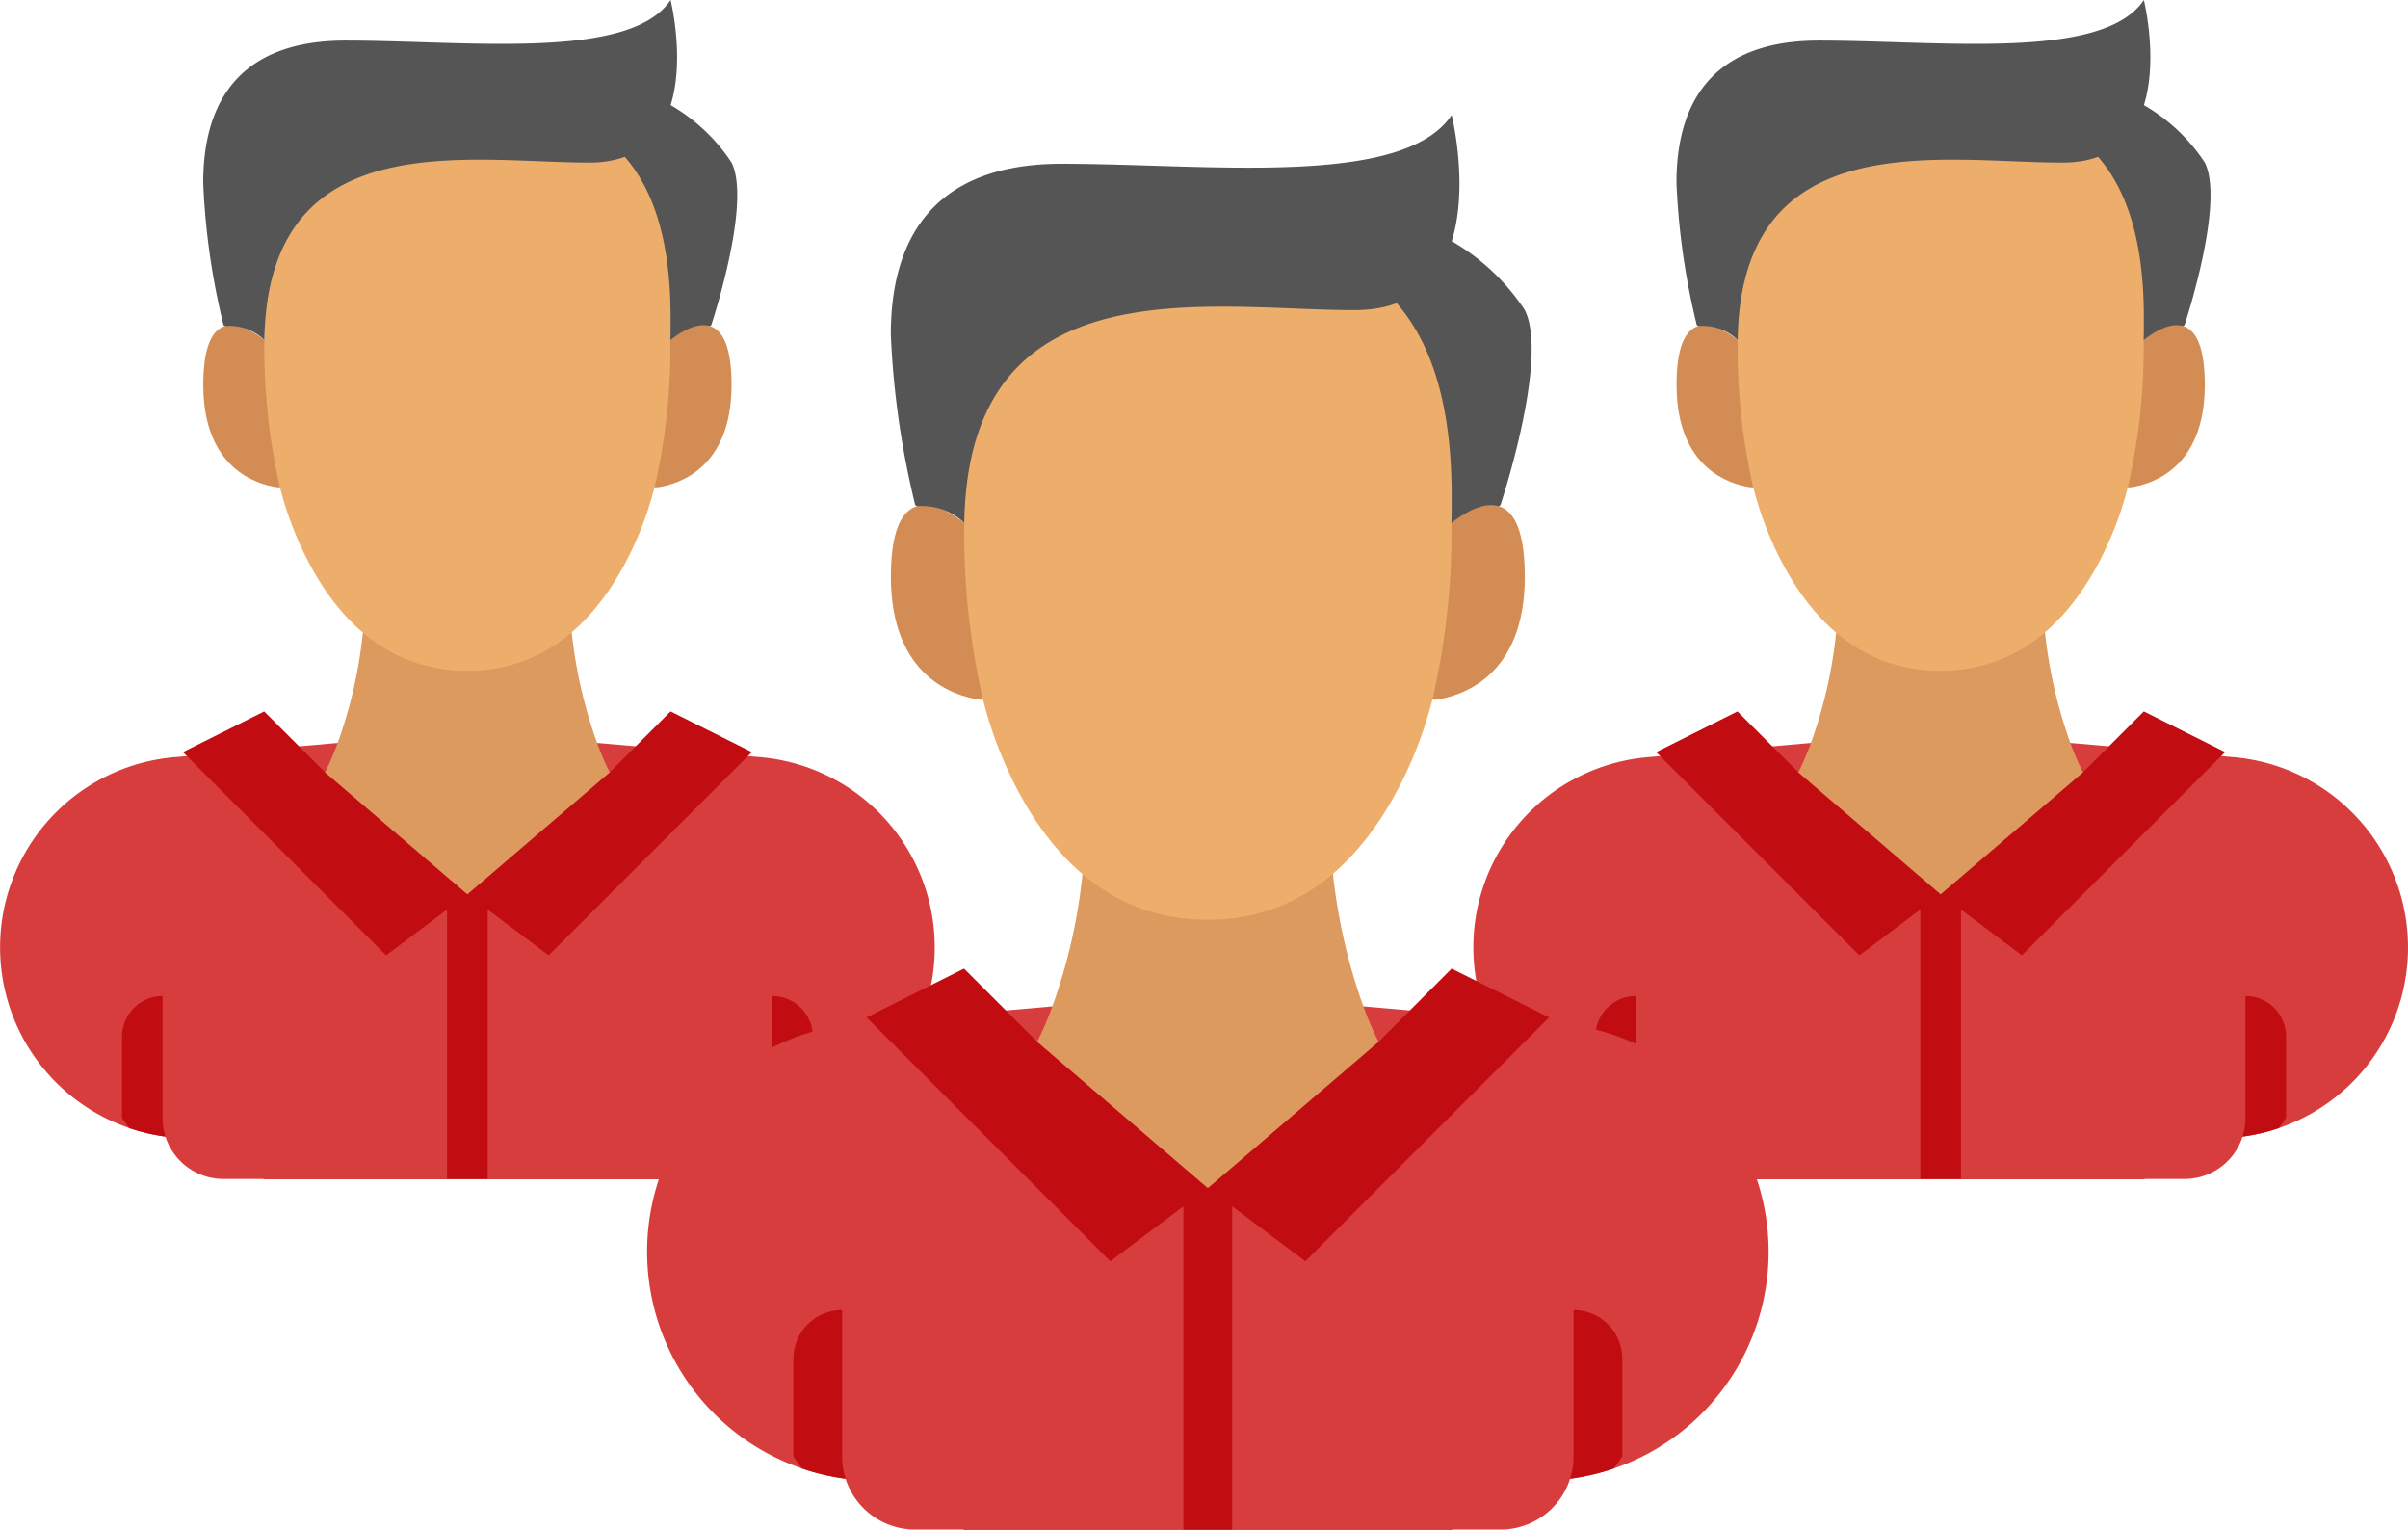 <svg xmlns="http://www.w3.org/2000/svg" width="167.535" height="106.387"><g data-name="Group 13191"><g data-name="Group 13160"><path fill="#555" d="m38.173 8.482 4.242 18.379 7.069-4.241s2.828-8.483 1.414-11.31a12.6 12.6 0 0 0-4.242-4Zm0 0" data-name="Path 20221"/><path fill="#d83d3d" d="M65.034 65.897a13.267 13.267 0 0 1-13.275 13.275L46.659 82h-28.28l-5.1-2.828a13.279 13.279 0 0 1-1.145-26.508l11.367-.99h18.04l11.367.99a13.287 13.287 0 0 1 12.126 13.233m0 0" data-name="Path 20223"/><path fill="#c10d12" d="M56.552 72.104v5.655l-.488.7a13.3 13.3 0 0 1-4.3.714l-5.1 2.828H18.38l-5.1-2.828a13.3 13.3 0 0 1-4.3-.714l-.488-.7v-5.655a2.83 2.83 0 0 1 2.828-2.828h42.405a2.827 2.827 0 0 1 2.827 2.828m0 0" data-name="Path 20224"/><path fill="#d83d3d" d="M53.725 66.45v11.31a4.236 4.236 0 0 1-4.242 4.242H15.552a4.236 4.236 0 0 1-4.241-4.242V66.45Zm0 0" data-name="Path 20225"/><path fill="#c10d12" d="M33.931 62.207V82h-2.827V62.207a1.4 1.4 0 0 1 .339-.919l1.075.919 1.074-.919a1.4 1.4 0 0 1 .339.919m0 0" data-name="Path 20227"/><path fill="#c10d12" d="m32.518 62.207-5.656 4.242-14.137-14.138 5.655-2.828 4.242 4.242 8.822 7.564Zm0 0" data-name="Path 20228"/><path fill="#c10d12" d="M52.311 52.311 38.173 66.449l-5.655-4.242 1.074-.919 8.822-7.564 4.241-4.242Zm0 0" data-name="Path 20229"/><g data-name="Group 12994"><path fill="#d38d54" d="M46.642 23.653c.975-.777 4.255-3 4.255 3.111 0 5.811-3.7 6.914-5.118 7.126H19.261c-1.414-.212-5.118-1.315-5.118-7.126 0-6.107 3.28-3.888 4.256-3.111Zm0 0" data-name="Path 20222"/><path fill="#dd9a5e" d="M39.775 43.969a33 33 0 0 0 1.767 7.7 19 19 0 0 0 .876 2.05l-9.9 8.483-9.9-8.483a19 19 0 0 0 .876-2.05 32 32 0 0 0 1.753-7.677" data-name="Path 20226"/><path fill="#edae6b" d="M43.475 10.915c1.993 2.29 3.181 5.825 3.181 11.169 0 .537 0 1.06-.014 1.569a43 43 0 0 1-1.089 10.179 23.7 23.7 0 0 1-1.555 4.34c-2.008 4.242-5.5 8.483-11.48 8.483-6.009 0-9.5-4.213-11.509-8.483a23.7 23.7 0 0 1-1.541-4.34 43 43 0 0 1-1.074-10.179c-.014-.339-.014-13.671-.014-13.756Zm0 0" data-name="Path 20230"/></g><g data-name="Group 12954"><path fill="#555" d="M41.001 11.31c-8.412 0-22.38-2.785-22.606 12.342a3.53 3.53 0 0 0-2.729-.975l-.113-.056a50 50 0 0 1-1.414-9.9c0-4.242 1.414-9.9 9.9-9.9S43.828 4.242 46.656 0c0 0 2.827 11.31-5.655 11.31m0 0" data-name="Path 20234"/></g></g><g data-name="Group 13161"><g data-name="male"><path fill="#555" d="m140.674 8.482 4.242 18.379 7.069-4.241s2.828-8.483 1.414-11.31a12.6 12.6 0 0 0-4.242-4Zm0 0" data-name="Path 20221"/><path fill="#d83d3d" d="M167.535 65.897a13.267 13.267 0 0 1-13.275 13.275L149.16 82h-28.28l-5.1-2.828a13.279 13.279 0 0 1-1.145-26.508l11.367-.99h18.04l11.367.99a13.287 13.287 0 0 1 12.126 13.233m0 0" data-name="Path 20223"/><path fill="#c10d12" d="M159.053 72.104v5.655l-.488.7a13.3 13.3 0 0 1-4.3.714l-5.1 2.828h-28.284l-5.1-2.828a13.3 13.3 0 0 1-4.3-.714l-.488-.7v-5.655a2.83 2.83 0 0 1 2.828-2.828h42.405a2.827 2.827 0 0 1 2.827 2.828m0 0" data-name="Path 20224"/><path fill="#d83d3d" d="M156.226 66.45v11.31a4.236 4.236 0 0 1-4.242 4.242h-33.931a4.236 4.236 0 0 1-4.241-4.242V66.45Zm0 0" data-name="Path 20225"/><path fill="#c10d12" d="M136.432 62.207V82h-2.827V62.207a1.4 1.4 0 0 1 .339-.919l1.075.919 1.074-.919a1.4 1.4 0 0 1 .339.919m0 0" data-name="Path 20227"/><path fill="#c10d12" d="m135.019 62.207-5.656 4.242-14.137-14.138 5.655-2.828 4.242 4.242 8.822 7.564Zm0 0" data-name="Path 20228"/><path fill="#c10d12" d="m154.812 52.311-14.138 14.138-5.655-4.242 1.074-.919 8.822-7.564 4.241-4.242Zm0 0" data-name="Path 20229"/><g data-name="Group 12994"><path fill="#d38d54" d="M149.143 23.653c.975-.777 4.255-3 4.255 3.111 0 5.811-3.7 6.914-5.118 7.126h-26.518c-1.414-.212-5.118-1.315-5.118-7.126 0-6.107 3.28-3.888 4.256-3.111Zm0 0" data-name="Path 20222"/><path fill="#dd9a5e" d="M142.276 43.969a33 33 0 0 0 1.767 7.7 19 19 0 0 0 .876 2.05l-9.9 8.483-9.9-8.483a19 19 0 0 0 .876-2.05 32 32 0 0 0 1.753-7.677" data-name="Path 20226"/><path fill="#edae6b" d="M145.976 10.915c1.993 2.29 3.181 5.825 3.181 11.169 0 .537 0 1.06-.014 1.569a43 43 0 0 1-1.089 10.179 23.7 23.7 0 0 1-1.555 4.34c-2.008 4.242-5.5 8.483-11.48 8.483-6.009 0-9.5-4.213-11.509-8.483a23.7 23.7 0 0 1-1.541-4.34 43 43 0 0 1-1.074-10.179c-.014-.339-.014-13.671-.014-13.756Zm0 0" data-name="Path 20230"/></g><g data-name="Group 12954"><path fill="#555" d="M143.502 11.31c-8.412 0-22.38-2.785-22.606 12.342a3.53 3.53 0 0 0-2.729-.975l-.113-.056a50 50 0 0 1-1.414-9.9c0-4.242 1.414-9.9 9.9-9.9S146.329 4.242 149.157 0c0 0 2.827 11.31-5.655 11.31m0 0" data-name="Path 20234"/></g></g></g><g data-name="Group 13159"><g data-name="male"><path fill="#555" d="m90.82 18.178 5.089 22.055 8.481-5.089s3.393-10.178 1.7-13.571a15.1 15.1 0 0 0-5.089-4.8Zm0 0" data-name="Path 20221"/><path fill="#d83d3d" d="M123.05 87.065a15.92 15.92 0 0 1-15.931 15.929l-6.124 3.393H67.071l-6.124-3.393a15.933 15.933 0 0 1-1.374-31.806L73.212 70h21.645l13.638 1.188a15.94 15.94 0 0 1 14.555 15.877m0 0" data-name="Path 20223"/><path fill="#c10d12" d="M112.872 94.513v6.785l-.586.839a15.9 15.9 0 0 1-5.165.857l-6.124 3.393H67.072l-6.124-3.393a15.9 15.9 0 0 1-5.165-.857l-.585-.839v-6.785a3.393 3.393 0 0 1 3.393-3.393h50.89a3.393 3.393 0 0 1 3.391 3.393m0 0" data-name="Path 20224"/><path fill="#d83d3d" d="M109.48 87.729v13.57a5.08 5.08 0 0 1-5.089 5.089H63.678a5.08 5.08 0 0 1-5.089-5.089v-13.57Zm0 0" data-name="Path 20225"/><path fill="#c10d12" d="M85.728 82.638v23.748h-3.392V82.638a1.7 1.7 0 0 1 .407-1.1l1.29 1.1 1.289-1.1a1.7 1.7 0 0 1 .406 1.1m0 0" data-name="Path 20227"/><path fill="#c10d12" d="m84.034 82.638-6.786 5.089-16.961-16.963 6.785-3.393 5.089 5.089 10.585 9.075Zm0 0" data-name="Path 20228"/><path fill="#c10d12" d="M107.783 70.764 90.82 87.727l-6.785-5.089 1.289-1.1 10.585-9.075 5.087-5.092Zm0 0" data-name="Path 20229"/><g data-name="Group 12994"><path fill="#d38d54" d="M100.982 36.378c1.17-.932 5.106-3.6 5.106 3.732 0 6.972-4.444 8.3-6.141 8.55H68.124c-1.7-.254-6.141-1.578-6.141-8.55 0-7.328 3.936-4.664 5.107-3.732Zm0 0" data-name="Path 20222"/><path fill="#dd9a5e" d="M92.737 60.755A39.7 39.7 0 0 0 94.858 70a22 22 0 0 0 1.052 2.46L84.035 82.637 72.161 72.459a22 22 0 0 0 1.052-2.46 38.4 38.4 0 0 0 2.1-9.211" data-name="Path 20226"/><path fill="#edae6b" d="M97.182 21.095c2.391 2.748 3.816 6.989 3.816 13.4 0 .645 0 1.272-.017 1.883a51.5 51.5 0 0 1-1.306 12.213 28.5 28.5 0 0 1-1.866 5.208c-2.409 5.089-6.6 10.178-13.774 10.178-7.21 0-11.4-5.055-13.809-10.178a28.4 28.4 0 0 1-1.849-5.208 51.7 51.7 0 0 1-1.288-12.21c-.017-.407-.017-16.4-.017-16.5Zm0 0" data-name="Path 20230"/></g><g data-name="Group 12954"><path fill="#555" d="M94.213 21.571c-10.093 0-26.853-3.342-27.124 14.808a4.24 4.24 0 0 0-3.274-1.17l-.136-.068a60.2 60.2 0 0 1-1.7-11.874c0-5.089 1.7-11.874 11.874-11.874S97.605 13.089 100.998 8c0 0 3.393 13.571-6.785 13.571m0 0" data-name="Path 20234"/></g></g></g></g></svg>
